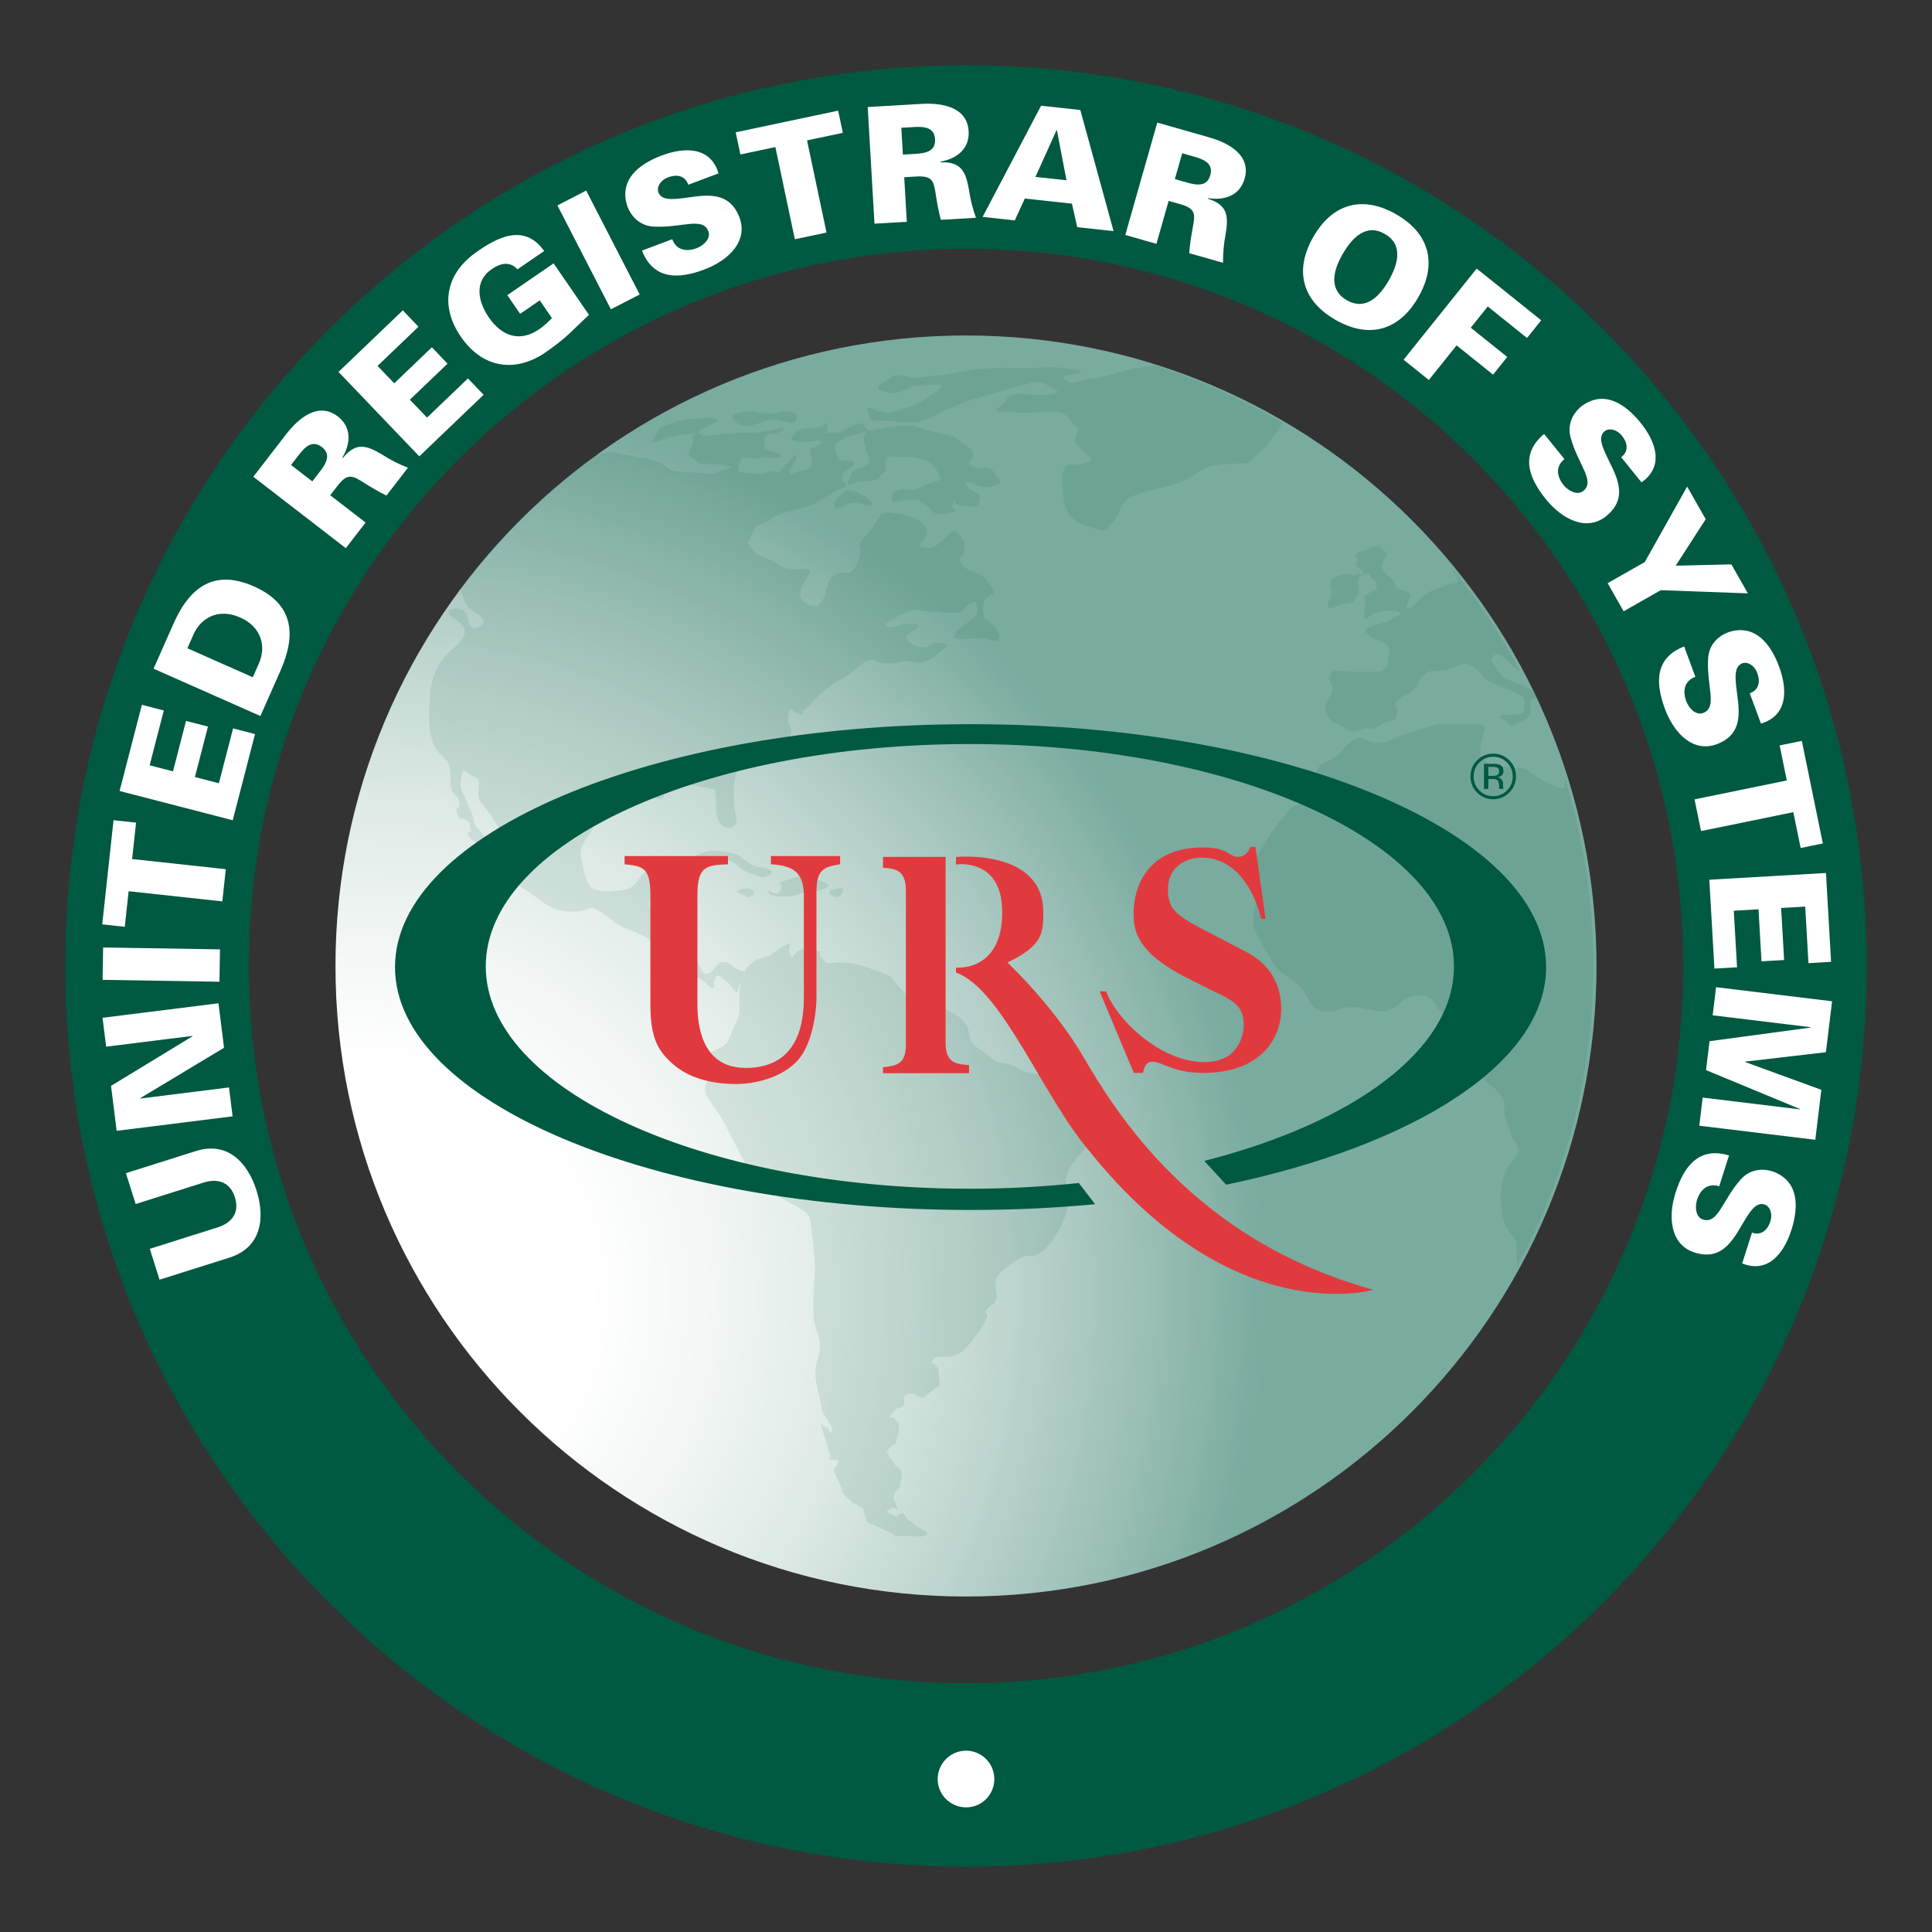 <?xml version="1.0" encoding="UTF-8"?>
<!DOCTYPE svg PUBLIC "-//W3C//DTD SVG 1.1//EN" "http://www.w3.org/Graphics/SVG/1.1/DTD/svg11.dtd">
<!-- Creator: CorelDRAW -->
<svg xmlns="http://www.w3.org/2000/svg" xml:space="preserve" width="80.433mm" height="80.433mm" version="1.1" style="shape-rendering:geometricPrecision; text-rendering:geometricPrecision; image-rendering:optimizeQuality; fill-rule:evenodd; clip-rule:evenodd"
viewBox="0 0 8043.32 8043.33"
 xmlns:xlink="http://www.w3.org/1999/xlink"
 xmlns:xodm="http://www.corel.com/coreldraw/odm/2003">
 <rect x="0" y="0" width="8043.32" height="8043.33" fill="#333333" stroke="none"/>
 <defs>
  <style type="text/css">
   <![CDATA[
    .fil0 {fill:none}
    .fil1 {fill:#005941}
    .fil5 {fill:#E13A3E}
    .fil2 {fill:white}
    .fil4 {fill:#005941;fill-opacity:0.102}
    .fil3 {fill:url(#id0)}
   ]]>
  </style>
  <radialGradient id="id0" gradientUnits="userSpaceOnUse" gradientTransform="matrix(1.944 -0 -0 1.944 -1418 -5085)" cx="1501.67" cy="5386.66" r="1942.51" fx="1501.67" fy="5386.66">
   <stop offset="0" style="stop-opacity:1; stop-color:white"/>
   <stop offset="0.251" style="stop-opacity:1; stop-color:white"/>
   <stop offset="0.38" style="stop-opacity:1; stop-color:#F3F7F6"/>
   <stop offset="0.541" style="stop-opacity:1; stop-color:#DEEAE6"/>
   <stop offset="0.71" style="stop-opacity:1; stop-color:#BED6CF"/>
   <stop offset="0.878" style="stop-opacity:1; stop-color:#97BDB4"/>
   <stop offset="1" style="stop-opacity:1; stop-color:#79AB9F"/>
  </radialGradient>
 </defs>
 <g id="Слой_x0020_1">
  <g id="_1837380552096">
   <rect class="fil0" x="-0" y="0" width="8043.32" height="8043.32"/>
   <g>
    <path class="fil1" d="M271.66 4021.7c0.24,-2071.19 1678.81,-3749.81 3750.02,-3750.02l0 0c2071.24,0.21 3749.78,1678.83 3749.99,3750.02l0 0c-0.21,2071.18 -1678.75,3749.73 -3749.99,3749.94l0 0c-2071.21,-0.19 -3749.78,-1678.76 -3750.02,-3749.94l0 0zm1638.78 -2111.27c-540.91,541.6 -874.24,1285.58 -874.55,2111.3l0 0c0.29,825.71 333.61,1569.67 874.55,2111.22l0 0c541.55,540.89 1285.53,874.32 2111.24,874.53l0 0c825.69,-0.21 1569.72,-333.61 2111.22,-874.53l0 0c540.89,-541.58 874.37,-1285.5 874.53,-2111.22l0 0c-0.16,-825.71 -333.61,-1569.69 -874.53,-2111.3l0 0c-541.52,-540.86 -1285.56,-874.32 -2111.22,-874.47l0 0c-825.71,0.13 -1569.72,333.61 -2111.24,874.47l0 0z"/>
   </g>
   <g>
    <path class="fil2" d="M524.13 4884.16l293.74 -92.82c129.59,-39.53 213.07,47.92 250.03,164.86 36.94,116.97 18.86,236.48 -109.91,278.61l-293.74 92.79 -40.61 -128.53 287.28 -90.78c58.53,-20.58 86.04,-63.24 66.97,-123.64 -19.1,-60.43 -66.12,-79.51 -125.86,-62.73l-287.28 90.78 -40.62 -128.54z"/>
    <polygon class="fil2" points="485.66,4707.9 462.27,4520.73 801.73,4313.98 800.22,4312.79 441.87,4357.58 426.84,4237.22 909.55,4176.89 932.7,4362.07 583.45,4572.1 583.61,4573.45 953.34,4527.25 968.39,4647.58 "/>
    <polygon class="fil2" points="913.65,4087.21 427.16,4079.3 429.33,3944.56 915.82,3952.42 "/>
    <polygon class="fil2" points="535.51,3710.37 519.45,3858.48 425.63,3848.32 472.65,3414.72 566.47,3424.88 550.04,3576.35 940.09,3618.66 925.56,3752.7 "/>
    <polygon class="fil2" points="968.89,3414.91 497.85,3293.07 590.67,2934.24 682,2957.87 622.94,3186.21 720.15,3211.35 774.5,3001.27 865.83,3024.9 811.48,3234.98 911.31,3260.8 970.37,3032.46 1061.7,3056.09 "/>
    <path class="fil2" d="M722.54 2596c67.68,-152.8 170.07,-227.57 334.59,-154.68 164.49,72.87 177.93,198.94 110.23,351.71l-83.24 187.91 -444.82 -197.03 83.24 -187.91zm329.88 223.52l25.66 -57.92c29.74,-67.15 13.49,-150.26 -78.29,-190.92 -91.78,-40.67 -164.25,3.15 -194.02,70.3l-25.66 57.92 272.31 120.62z"/>
    <path class="fil2" d="M1522.03 2175.5l-82.36 106.68 -385.05 -297.34 137.53 -178.12c50.24,-65.06 132.9,-135.73 214.5,-72.73 57.6,44.48 53.82,112.21 18.63,171.03l2.14 1.64c54.32,-67.02 98.85,-53.05 163.94,-13.86 34.08,22.04 68.98,39.66 106.92,54.48l-89.35 115.73c-31.19,-14.74 -61.41,-32.94 -90.67,-51.28 -49.69,-31.54 -70.54,-44.24 -112.53,10.16l-30.88 40.01 147.18 113.6zm-189.73 -212.91c26.35,-34.13 47.1,-70.91 7.62,-101.39 -39.48,-30.45 -69.8,-1.11 -96.15,33.02l-32.12 41.59 88.53 68.34 32.12 -41.56z"/>
    <polygon class="fil2" points="1745.58,1899.88 1409.21,1548.33 1676.99,1292.08 1742.21,1360.24 1571.82,1523.3 1641.25,1595.85 1798.02,1445.83 1863.24,1514.01 1706.47,1664.03 1777.75,1738.51 1948.17,1575.45 2013.39,1643.61 "/>
    <path class="fil2" d="M2247.1 1250.49l-81.65 56.09 -53.42 -77.76 192.78 -132.37 147.27 214.42c-80.83,75.14 -92.34,95.3 -188.99,161.69 -127.66,81.94 -258.34,54.77 -344.54,-70.78 -86.2,-125.55 -64.66,-257.25 57.65,-346.97 95.33,-69.53 207.46,-125.31 289.24,-9.79l-111.1 76.31c-32.25,-35.08 -70.83,-25.77 -107.47,-0.56 -74.98,51.49 -56.25,135.92 -11.62,200.92 54.19,78.87 129.49,104.01 209.47,49.05 20.56,-14.1 38.81,-31.56 53.18,-46.33l-50.8 -73.92z"/>
    <polygon class="fil2" points="2543.27,1287.69 2320.57,855.12 2440.4,793.42 2663.1,1225.99 "/>
    <path class="fil2" d="M2865.35 769.19c-6.03,-17.89 -16.67,-29 -31.59,-34.18 -14.29,-5.42 -32.57,-4.29 -54.03,3.78 -29,10.93 -47.1,39.34 -38.58,62.04 12.59,33.42 56.96,28.95 93.72,25.21 83.66,-9.18 197.49,-43.39 243.79,79.59 36.09,95.86 -41.41,176.87 -146.71,216.51 -105.94,39.87 -210.9,44.11 -259.32,-78.77l126.13 -47.47c15.5,43.13 55.83,54.58 101.23,37.49 29,-10.93 60.51,-40.06 49.11,-70.33 -23.26,-61.81 -111.6,-13.41 -226.99,-19.66 -53.63,-2.86 -92.02,-35.93 -110.52,-85.12 -35.56,-109.72 47.89,-175 143.11,-210.82 93.95,-35.37 203.04,-38.29 236.78,74.3l-126.13 47.43z"/>
    <polygon class="fil2" points="3228.07,612.29 3082.36,643.09 3062.86,550.8 3489.42,460.68 3508.89,552.99 3359.9,584.45 3440.94,968.15 3309.1,996.01 "/>
    <path class="fil2" d="M3775.2 923.39l-134.51 7.83 -28.26 -485.62 224.63 -13.1c82.07,-4.76 189.63,11.24 195.63,114.14 4.23,72.65 -49.37,114.22 -116.84,126.26l0.16 2.7c86.23,-2.99 104.91,39.79 118.03,114.62 5.72,40.16 15.35,78.08 29.05,116.42l-145.94 8.49c-9.37,-33.21 -15.43,-67.95 -20.8,-102.05 -8.78,-58.21 -12.86,-82.26 -81.49,-78.26l-50.43 2.94 10.77 185.63zm36.17 -282.87c43.05,-2.51 84.4,-10.98 81.49,-60.75 -2.88,-49.77 -44.93,-53.39 -87.97,-50.88l-52.47 3.04 6.51 111.65 52.44 -3.06z"/>
    <path class="fil2" d="M4090.81 903.04l243.39 -462.86 163.41 17.73 138.43 504.3 -151.42 -16.43 -21.85 -97.92 -196.27 -21.3 -41.7 91.02 -133.99 -14.54zm349.28 -152.51l-39.79 -207.62 -2.01 -0.21 -87.44 193.81 129.24 14.02z"/>
    <path class="fil2" d="M4814.36 1015.14l-129.59 -36.91 133.22 -467.84 216.43 61.62c79.06,22.52 175.34,73.05 147.13,172.19 -19.95,69.98 -84.24,91.6 -151.87,80.75l-0.71 2.59c82.36,25.56 85.94,72.1 73.69,147.08 -7.86,39.79 -11.22,78.77 -10.9,119.49l-140.6 -40.03c2.06,-34.42 7.81,-69.24 13.94,-103.19 10.9,-57.86 14.92,-81.92 -51.17,-100.75l-48.58 -13.84 -50.99 178.84zm127.3 -255.19c41.49,11.8 83.29,17.44 97,-30.53 13.65,-47.94 -24.84,-65.22 -66.36,-77.02l-50.54 -14.39 -30.64 107.55 50.54 14.39z"/>
    <path class="fil2" d="M5467.36 986.7c79.64,-139.22 204.79,-174.76 344.62,-94.77 139.83,79.98 172.59,205.9 92.97,345.12 -79.69,139.22 -204.84,174.78 -344.62,94.8 -139.83,-80.01 -172.61,-205.93 -92.97,-345.15zm297.76 -12.88c-79.53,-45.51 -138.09,18.81 -175.9,84.93 -35.82,62.6 -61.6,145.65 17.94,191.19 79.59,45.51 138.14,-18.81 173.94,-81.41 37.81,-66.13 63.61,-149.21 -15.98,-194.71z"/>
    <polygon class="fil2" points="5948.58,1581.91 5843.41,1497.61 6147.73,1118.09 6416.34,1333.46 6357.34,1407.07 6193.88,1275.97 6123.08,1364.29 6274.95,1486.1 6215.95,1559.71 6064.08,1437.9 "/>
    <path class="fil2" d="M6749.34 1903.43c15.08,-11.32 22.28,-24.95 22.54,-40.75 0.61,-15.27 -6.19,-32.28 -20.56,-50.09 -19.47,-24.1 -52.15,-32.36 -71.01,-17.12 -27.81,22.46 -9.6,63.18 5.53,96.89 34.98,76.54 103.24,173.83 1.03,256.43 -79.64,64.37 -180.92,16.25 -251.62,-71.25 -71.15,-88.03 -108.16,-186.35 -6.72,-270.91l84.69 104.8c-36.06,28.28 -34.26,70.14 -3.78,107.87 19.47,24.1 57.04,44.85 82.21,24.53 51.3,-41.51 -22.38,-110.17 -52.65,-221.67 -14.16,-51.81 5.16,-98.64 46.04,-131.66 93.03,-68.24 181.13,-9.53 245.11,69.61 63.1,78.08 100.14,180.71 3.86,248.1l-84.67 -104.78z"/>
    <polygon class="fil2" points="6847.58,2339.91 7023.95,2025.69 7101.21,2161.61 6976.35,2355.07 7208.13,2349.62 7276.76,2470.3 6914.2,2457.07 6759.52,2544.99 6692.9,2427.83 "/>
    <path class="fil2" d="M7284.46 2885.91c17.94,-5.9 29.1,-16.51 34.37,-31.38 5.53,-14.26 4.55,-32.54 -3.41,-54.03 -10.74,-29.08 -39.03,-47.39 -61.81,-38.97 -33.5,12.38 -29.29,56.81 -25.8,93.58 8.63,83.74 42.12,197.8 -81.17,243.31 -96.07,35.45 -176.64,-42.57 -215.58,-148.17 -39.16,-106.2 -42.73,-211.22 80.46,-258.84l46.67 126.44c-43.21,15.24 -54.93,55.48 -38.13,100.99 10.74,29.1 39.69,60.77 70.01,49.58 61.97,-22.86 14.16,-111.52 21.14,-226.91 3.2,-53.6 36.54,-91.78 85.83,-109.99 109.96,-34.85 174.73,49.03 209.97,144.49 34.71,94.22 36.94,203.31 -75.86,236.33l-46.69 -126.43z"/>
    <polygon class="fil2" points="7438.87,3249.23 7409,3103.34 7501.39,3084.42 7588.89,3511.48 7496.5,3530.42 7465.91,3381.25 7081.73,3459.96 7054.72,3327.96 "/>
    <polygon class="fil2" points="7116.24,3662.43 7601.88,3634.44 7623.18,4004.38 7529.01,4009.8 7515.46,3774.4 7415.21,3780.17 7427.72,3996.76 7333.55,4002.18 7321.04,3785.59 7218.14,3791.52 7231.69,4026.91 7137.52,4032.33 "/>
    <polygon class="fil2" points="7144.42,4109.91 7627.39,4168.52 7601.65,4380.58 7264.97,4419.82 7264.81,4421.17 7582.68,4537.14 7557.47,4745.16 7074.45,4686.58 7088.66,4569.5 7492.71,4618.53 7494.22,4617.34 7102.5,4455.12 7117.13,4334.68 7538.77,4277.9 7537.63,4276.39 7130.22,4226.97 "/>
    <path class="fil2" d="M7293.96 5131.63c17.73,6.35 33.07,4.89 46.41,-3.6 13.07,-7.86 23.57,-22.89 30.48,-44.71 9.45,-29.53 -1.64,-61.33 -24.77,-68.71 -34,-10.85 -58.02,26.75 -77.87,57.89 -44.66,71.31 -88.37,181.85 -213.57,141.92 -97.58,-31.12 -113.06,-142.13 -78.85,-249.34 34.37,-107.84 96.12,-192.8 222.51,-154.62l-40.93 128.4c-43.42,-14.58 -77.42,9.95 -92.13,56.17 -9.45,29.53 -6.09,72.31 24.71,82.13 62.94,20.06 79.75,-79.24 156.16,-165.92 35.51,-40.3 85.22,-49.9 135.28,-33.95 108.11,40.16 107.58,146.08 76.68,242.99 -30.48,95.65 -95.86,183.01 -205.11,139.67l41 -128.32z"/>
   </g>
   <path class="fil3" d="M6646.63 4021.91c0,1449.49 -1175.23,2624.75 -2625.01,2624.75 -1449.76,0 -2624.96,-1175.25 -2624.96,-2624.75 0,-1449.73 1175.2,-2625.28 2624.96,-2625.28 1449.78,0.03 2625.01,1175.55 2625.01,2625.28z"/>
   <g>
    <path class="fil4" d="M4547.08 1574.95c-37.81,0 -75.64,29.77 -97.26,14.71 -21.78,-14.71 -43.21,-24.26 5.45,-29.13 48.58,-5 70.06,-19.61 5.19,-24.77 -64.69,-4.89 -48.66,-9.55 -140.55,-4.89 -91.41,4.89 -129.12,-4.66 -232.01,4.89 -102.31,9.95 -113.27,19.76 -161.48,24.77 -49,4.87 -113.67,14.39 -113.67,14.39 -32.36,-4.68 -81.09,-24.37 -102.63,-4.68 -21.56,19.39 -80.8,39.18 -43.05,53.71 37.68,14.92 43.05,19.69 86.12,4.97 43.42,-14.39 37.78,-24.24 75.78,-24.24 37.7,0 129.54,-15.03 70.09,24.24 -59.21,39.4 -70.09,54.11 -124.14,68.84 -53.84,14.53 -48.68,24.58 -91.89,19.47 -42.94,-4.97 -86.15,-39.18 -70.17,-4.97 16.48,34.42 -5.34,39.37 48.92,39.37 53.79,0 53.79,4.97 107.82,4.97 53.79,0 37.6,9.66 86.23,-9.92 48.74,-19.71 21.59,-14.74 91.97,-44.05 70.17,-29.45 91.65,-39.4 134.86,-49.13 43.31,-9.87 70.25,-24.58 134.94,-38.97 64.9,-14.92 91.78,-34.53 134.96,-14.92 43.23,19.61 81.02,39.29 10.82,44.05 -69.88,5.16 -161.58,-19.69 -172.56,19.61 -10.72,39.4 -113.4,49.03 37.7,54 151.05,5.08 188.99,-19.47 221.32,24.58 32.12,44.13 48.58,34.18 32.12,68.5 -15.98,34.42 0,34.42 16.46,59.08 16.25,24.55 75.43,39.16 21.46,58.76 -53.87,19.71 -97.1,-24.47 -97.1,73.58 0,97.95 16.25,161.82 97.1,186.16 81.07,24.58 70.3,34.32 113.48,-14.61 43.02,-49.13 16.19,-93.37 124.06,-122.71 108.14,-29.16 129.78,-29.16 189.07,-58.9 59.37,-29.24 43.23,-48.95 151.18,-58.76 107.87,-9.87 86.41,9.84 135.12,-39 48.55,-49.21 21.48,-5.19 64.48,-68.82 35.67,-52.26 27.78,-39.29 41.78,-65.72 -165.58,-97.55 -342.71,-177.56 -529.11,-237.46 -39.16,3.31 -78.13,8.39 -117,18.86 -92.01,24.59 -108.29,34.14 -145.86,34.14z"/>
    <path class="fil4" d="M3267.49 1712.29c-27.01,0 -21.72,10.05 -59.53,10.05 -37.57,0 -64.72,-10.05 -64.72,-10.05 0,0 -102.68,0 -91.65,24.66 10.48,24.5 32.33,44.16 75.57,34.21 43.26,-9.74 59.29,-24.45 91.63,-24.45 32.57,0 91.89,29.32 97.29,0 5.49,-29.47 -21.55,-34.42 -48.59,-34.42z"/>
    <path class="fil4" d="M3558.87 2045.62c-37.68,-14.5 -43.21,5 -70.17,24.69 -26.88,19.71 -10.66,49.24 -10.66,49.24 16.17,0 16.17,-5.19 37.6,-15.03 21.59,-9.76 27.09,-14.5 59.53,-9.76 32.36,4.97 21.72,14.84 48.5,9.76 27.17,-4.77 -26.78,-43.96 -64.8,-58.9z"/>
    <path class="fil4" d="M3191.9 3614.86c-26.99,-10.05 -32.36,4.52 -70.19,-20.11 -37.78,-24.37 -37.78,-34.13 -75.62,-43.84 -37.76,-9.84 -86.49,-9.84 -86.49,-9.84 0,0 -59.37,9.84 -70.17,29.32 -11.01,20.03 -16.09,24.37 48.58,10.05 64.85,-14.71 86.33,-4.87 113.56,9.97 27.01,14.39 27.01,29.32 70.11,44.05 43.23,14.5 43.23,24.37 70.19,14.5 26.88,-9.76 26.88,-24.44 0.03,-34.1z"/>
    <path class="fil4" d="M3375.39 3653.83c-32.46,-14.63 -75.62,0 -113.4,14.71 -37.73,14.61 0,0 -10.64,34.5 -10.98,34.32 -48.58,4.58 -48.58,4.58 -10.87,14.9 5.19,24.77 53.84,24.77 48.63,0 54.03,-4.87 81.07,-14.63 27.17,-10.13 53.87,0 97.37,-19.79 42.99,-19.45 -27.39,-29.43 -59.66,-44.14z"/>
    <path class="fil4" d="M3116.33 3697.99c0,0 -70.25,5.05 -37.76,19.79 32.12,14.63 37.76,24.26 53.66,9.76 16.51,-14.73 0,-24.49 -15.9,-29.55z"/>
    <path class="fil4" d="M3499.58 3697.99c-21.51,0 -42.94,9.66 -42.94,9.66 0,0 -11.03,14.9 5.19,19.9 0,0 26.88,14.5 37.76,0 10.73,-14.74 21.61,-29.56 -0.01,-29.56z"/>
    <path class="fil4" d="M1932.96 2499.03c10.64,38.55 42.36,42.99 68.9,67.28 26.48,24.16 0,48.18 -26.54,48.18 -26.35,0 -20.98,-38.66 -37.07,-62.81 -15.9,-23.94 -63.71,-23.94 -68.98,-4.55 -5.03,19.18 16.01,19.18 48.05,47.89 31.64,28.92 15.64,57.92 -10.8,86.62 -26.56,29.05 -105.97,67.5 -116.6,216.85 -10.48,148.83 5.34,201.82 42.41,240.37 36.94,38.36 36.94,33.5 42.23,76.6 5.42,43.55 -5.27,57.84 10.74,82.42 16.01,23.94 26.43,19.18 26.43,47.89 0,28.81 -21.11,9.63 -5.19,48.07 15.82,38.44 0,0 31.72,19.08 31.88,19.37 10.72,14.61 21.17,38.66 10.72,24.16 -21.17,0 -10.45,24.16 10.45,24.02 21.14,19.08 36.96,38.23 15.93,19.37 21.14,24.13 31.62,-4.55 10.8,-29.24 -20.93,-48.29 -36.86,-72.26 -15.93,-24.26 -5.37,-33.68 -21.27,-62.6 -15.82,-28.81 -15.82,-43.34 -31.88,-72.23 -15.82,-29.05 -10.21,-38.26 -5.19,-77.02 5.19,-38.36 26.62,0 52.97,9.74 26.54,9.74 15.93,23.94 15.93,67.28 0,43.42 26.33,48.07 58.18,101.15 31.83,52.78 74.3,110.52 111.44,173.12 36.94,62.6 -10.61,43.23 -10.61,81.68 0,38.47 16.01,24.26 100.65,91.52 84.83,67.6 180.18,43.55 196.11,33.68 15.74,-9.53 42.28,0 95.46,43.23 52.92,43.34 58.05,33.79 111.13,57.73 52.92,24.08 31.94,14.42 63.58,38.66 31.67,23.87 31.67,0 58.42,9.66 26.33,9.53 10.56,33.81 15.98,67.26 5.13,33.79 10.37,19.39 68.71,19.39 58.21,0 0,0 21.19,23.84 21.14,24.18 10.8,19.31 42.47,38.66 31.75,19.08 15.74,19.08 36.96,28.84 21.22,9.5 5.4,-14.53 15.93,-38.47 10.66,-24.18 31.8,0 53.05,19.21 21.19,19.29 37.09,43.34 37.09,43.34 0,0 5.16,-14.55 15.85,-48.21 -14.95,96.89 11.96,106.89 -20.74,175.29 -32.2,68.61 -26.8,83.11 -69.9,102.79 -43.07,19.84 -43.07,24.61 -37.84,59.11 5.29,34.21 0,53.68 -16.3,93.16 -16.11,38.89 26.91,73.32 64.85,136.92 37.68,64.08 107.82,215.93 135.04,250.35 27.01,34.21 32.49,39.11 113.43,83.24 80.91,44.19 118.64,54.03 124.04,103.06 5.5,49 21.75,156.74 16.17,220.69 -5.08,63.82 -5.08,78.42 -5.08,152.19 0,73.13 32.12,97.58 26.7,151.71 -5.5,53.82 -26.7,68.5 -16.03,132.58 10.53,63.53 16.03,63.53 21.48,102.53 5.45,39.58 5.45,24.61 21.4,53.9 16.64,29.58 27.23,29.58 21.83,54.05 -5.19,24.71 -10.9,-19.37 -26.75,-19.37 -16.48,0 -27.41,-34.69 -16.48,0 10.72,34 16.48,49.08 16.48,49.08 0,0 15.85,58.68 21.56,73.29 5.19,14.92 -21.56,4.92 5.19,14.92 26.88,9.58 26.88,-10.03 26.88,9.58 0,19.74 -21.48,24.47 -16.17,39.21 5.5,14.79 -15.9,-29.34 5.5,14.79 21.51,44.08 16.17,34.21 26.78,58.9 10.82,24.55 -16.11,-5.13 10.82,24.55 27.09,29.24 37.94,34.34 37.94,34.34l32.31 19.26c0,0 5.42,-4.55 11.01,15.13 5.21,19.29 -5.56,-5.11 5.21,19.29 10.77,24.82 -5.21,19.61 27.25,34.42 32.46,14.87 -11.03,-4.95 32.46,14.87 42.97,19.66 64.45,28.95 64.45,28.95 0,0 -26.91,5.11 10.85,5.11 6.96,0 10.03,0 12.12,0 2.12,0 3.02,0 2.41,0 2.75,0 9.63,0 23.31,0 54.05,0 54.05,4.82 70.27,0 16.01,-5.11 21.48,-9.74 5.13,-19.45 -16.06,-9.76 -16.06,-9.76 -32.23,-19.61 -16.22,-9.87 -10.93,-14.82 -32.2,-24.69 -21.64,-9.66 -16.32,-38.89 -38.07,-29.21 -21.59,9.58 0,19.53 -21.59,9.58 -21.48,-9.58 -21.48,-9.58 -21.48,-9.58 0,0 -26.8,-4.97 0,-19.61 26.91,-14.74 37.7,19.61 26.91,-14.74 -10.58,-34.21 -10.58,-14.84 -10.58,-34.21 0,-19.61 5.16,-14.74 16.01,-34.42 10.74,-19.58 5.4,29.47 10.74,-19.58 5.37,-49.24 10.72,-29.55 5.37,-49.24 -5.37,-19.58 -16.11,-14.53 -32.12,-39.16 -16.32,-24.32 -21.75,-19.47 -21.75,-39.29 0,-19.21 -32.25,14.98 0,-19.21 32.33,-34.61 26.91,-5.03 32.33,-34.61 5.42,-29.21 10.82,-19.55 10.82,-49.03 0,-29.63 0,-19.45 -16.25,-39.26 -16.09,-19.37 -32.25,5.05 -16.09,-19.37 16.09,-24.69 21.51,-24.69 37.7,-29.77 16.43,-4.45 16.43,-9.82 16.43,-24.29 0,-14.82 -5.72,-34.24 26.72,-34.24 32.41,0 32.41,39.08 75.7,0 43.18,-39.5 48.82,-19.74 43.18,-58.92 -5.29,-39.4 5.64,-29.29 -10.8,-53.76 -16.27,-24.63 -26.93,0 -16.27,-24.63 11.01,-24.61 43.63,-9.74 86.52,-19.66 43.21,-9.95 70.17,-54.27 81.09,-68.55 10.69,-15 32.25,-34.5 37.49,-49.29 5.77,-14.74 16.38,-24.47 21.78,-44.08 5.21,-19.24 -21.78,-14.71 5.21,-39.08 27.2,-24.45 21.64,-5.21 27.2,-24.45 5.29,-19.84 10.8,4.79 5.29,-39.42 -5.29,-44 -10.85,-63.5 48.58,-107.53 59.37,-44.29 70.17,-44.29 102.39,-44.29 32.62,0 64.98,-39.18 81.15,-63.74 16.22,-24.61 21.48,-24.61 43.21,-73.58 21.59,-49.03 21.59,-54.05 21.59,-97.82 0,-44.5 -21.33,-68.74 5.48,-122.87 27.07,-53.82 124.01,-137.27 129.54,-191.27 5.27,-54 59.35,-73.34 -10.85,-97.95 -70.11,-24.77 -53.87,-19.37 -118.69,-53.79 -64.85,-34.32 -32.36,-29.77 -107.87,-49.32 -75.78,-19.47 -59.58,-4.66 -113.45,-34.24 -53.92,-29.5 -64.85,-4.74 -108.03,-44.13 -43.07,-39.26 -70.06,-39.26 -80.99,-73.79 -10.8,-34 0,-44.05 -32.23,-77.84 -32.6,-34.71 -108.16,-63.98 -156.9,-68.84 -48.45,-5.05 -21.35,14.87 -91.78,-54.21 -69.98,-68.71 -21.48,-48.92 -96.76,-78.37 -75.91,-29.24 -92,-34.4 -156.98,-39.18 -64.82,-4.97 -48.18,19.71 -80.8,-14.61 -32.49,-34.21 21.56,-29.34 -32.49,-34.21 -53.87,-5.29 -5.08,-24.79 -53.87,-5.29 -48.79,19.71 -32.44,49.11 -48.79,19.71 -16.06,-29.45 21.72,-58.79 -16.06,-39.18 -37.86,19.5 -64.88,44.13 -64.88,44.13 0,0 -77.66,9.63 -110.89,70.09 0.66,-2.38 1.53,-4.26 1.53,-4.26 0,0 -21.38,0 -47.55,-19.18 -26.7,-19.08 -15.9,-19.08 -42.44,-19.08 -26.51,0 -37.09,43.1 -58.34,48 -21.03,4.76 -26.38,-4.89 -42.41,-38.47 -15.64,-33.47 -15.64,-43.23 -15.64,-43.23 0,0 -21.25,-67.68 -5.53,-86.86 15.9,-19.05 -5.24,-48.07 -10.53,-67.05 -5.19,-19.39 -42.55,-29.13 -90.04,-24.08 -47.7,4.68 -63.58,19.08 -79.64,-19.37 -15.82,-38.47 37.2,-77.21 69.08,-120.25 31.83,-43.42 21.09,-48.18 -21.43,-48.18 -42.28,0 -68.63,19.18 -89.83,48.18 -21.38,28.81 -31.88,47.92 -79.4,52.78 -47.94,4.97 -79.77,4.97 -111.47,-4.87 -31.62,-9.34 -42.36,-72.05 -53.08,-125.02 -10.61,-52.78 16.01,-76.81 37.36,-110.7 21.01,-33.6 10.42,-43.23 26.38,-91.33 15.74,-48.07 42.31,-48.07 127.03,-76.7 85.01,-29.45 37.28,0 63.39,9.13 26.88,10.05 37.36,14.84 63.92,19.5 26.46,4.76 26.46,-14.21 26.46,-14.21 0,0 0,-24.16 0,-38.97 0,-14.31 15.77,-9.23 52.81,-9.23 37.31,0 58.45,4.37 90.17,9.23 31.78,4.97 68.92,14.84 68.92,14.84 0,0 5.29,28.92 5.29,86.44 0,57.73 37.2,81.68 68.95,67.39 31.72,-14.42 5.21,-48.1 5.21,-96.2 0,-47.89 -5.21,-67.5 5.37,-110.7 10.48,-43.31 26.46,-38.36 74.11,-67.36 47.55,-28.81 47.55,-33.79 84.83,-52.76 36.91,-19.37 58.31,-24.16 68.79,-48.31 10.61,-23.94 0,-33.81 -5.13,-53.08 -5.32,-18.97 -5.32,-24.05 0,-47.97 5.13,-24.26 15.77,0 42.04,4.87 26.88,4.76 0,0 31.91,-24.05 31.78,-24.02 36.94,-43.34 74.32,-72.34 36.96,-28.81 47.63,-33.47 95.49,-62.49 47.47,-28.81 57.92,-57.63 90.01,-62.42 31.62,-4.87 26.19,4.79 47.41,9.66 21.3,4.66 53.13,4.66 90.28,-4.87 37.04,-9.63 53.1,14.31 95.33,0 42.39,-14.53 58.1,-38.58 84.9,-57.76 26.35,-19.26 -42.52,-28.71 -63.74,-9.55 -21.17,19.08 -84.72,0 -95.28,-24.16 -10.66,-23.94 15.85,-28.92 42.17,-47.97 26.64,-19.47 -52.84,-19.47 -79.45,-9.74 -26.46,9.74 -58.21,9.74 -52.92,-4.89 5.32,-14.29 52.92,-33.58 90.2,-52.76 37.17,-19.37 53.02,0 100.57,0 47.68,0 53.15,4.55 95.36,4.55 42.23,0 31.72,-19.29 63.69,-38.26 31.7,-19.18 31.7,0 31.7,28.6 0,28.95 -21.14,33.81 -53.15,57.84 -31.64,24.05 -36.8,29.02 -42.23,48.07 -5.24,19.5 58.23,9.68 111.39,9.68 52.78,0 36.86,14.5 63.42,9.84 26.41,-4.97 10.82,-38.58 -10.64,-62.71 -21.19,-24.08 -42.28,-24.08 -42.28,-43.44 0,-19.29 -10.5,-67.07 26.33,-81.49 37.41,-14.61 0,-38.76 -15.66,-67.47 -15.98,-28.95 -79.51,-28.95 -100.86,-62.6 -21.14,-33.68 5.37,-24.05 10.5,-62.52 5.72,-38.44 -10.5,-43.31 -26.3,-67.47 -15.93,-24.05 -31.8,0 -69.08,33.89 -36.94,33.6 -47.44,28.81 -79.24,23.97 -31.59,-4.89 0,-14.42 15.85,-48.13 15.95,-33.79 -31.8,-77.1 -95.44,-86.55 -63.39,-9.53 -79.38,-19.39 -100.57,9.42 -21.27,29.02 -26.46,48.1 -63.5,86.76 -37.15,38.47 0,28.71 -26.48,100.97 -26.59,72.26 -58.31,28.92 -95.49,52.97 -37.02,24.02 -21.09,47.97 -47.63,101.15 -26.27,52.89 -68.92,23.97 -89.91,0 -21.3,-24.16 15.93,-77.13 31.59,-105.94 15.85,-28.79 -26.7,-14.37 -74.22,-19.26 -47.52,-5.19 -68.71,-33.68 -100.52,-43.34 -31.96,-9.63 -47.63,-19.18 -68.82,-48.07 -21.22,-28.81 -5.48,-23.97 10.5,-62.63 15.8,-38.34 26.33,-24.16 79.53,-57.73 52.71,-33.68 74.08,-23.84 142.9,-48.07 68.92,-24.26 90.2,-52.65 137.82,-72.15 47.65,-19.29 15.93,-19.29 10.72,-43.34 -5.29,-23.97 5.21,-23.97 36.94,-48.1 31.8,-24.16 -5.42,-29.02 -31.72,-29.02 -26.51,0 -21.27,-4.55 -31.8,-38.36 -10.66,-33.76 0,-28.89 26.59,-48.07 26.22,-19.29 26.22,-9.68 79.19,-28.92 53.05,-19.08 0,0 10.82,33.58 10.48,33.81 0,0 10.48,43.42 10.82,43.23 15.98,4.89 10.82,38.36 -5.45,33.92 -21.27,19.39 -52.97,38.55 -32.09,19.21 -15.88,14.61 -32.09,48.13 -15.95,33.79 21.3,0 52.97,0 32.09,0 26.64,0 53.05,-4.79 26.46,-4.76 21.27,-19.29 37.15,-28.73 15.93,-9.71 10.58,-28.89 10.58,-53.15 0,-23.92 21.3,-14.29 63.61,-14.29 42.44,0 52.89,0 90.06,9.71 37.07,9.42 47.52,23.97 68.74,62.31 21.48,38.66 -26.46,24.16 -74.11,52.86 -47.55,29.34 -31.8,4.97 -74.22,9.87 -42.25,4.97 -52.81,19.5 -47.65,43.21 5.4,24.05 26.46,0 79.59,0 52.97,0 26.33,4.66 47.63,14.5 21.43,9.53 21.43,14.42 42.31,33.68 21.3,19.18 21.3,14.53 74.24,4.97 52.97,-9.87 0,0 10.66,-38.68 10.66,-38.23 0,0 15.8,4.79 16.09,4.76 31.64,9.66 63.66,9.66 31.83,0 26.56,-19.18 31.83,-38.36 5.34,-19.5 -36.96,-19.5 -58.1,-53.08 -21.27,-33.68 47.44,9.42 73.98,9.42 26.33,0 31.72,0 58.23,-9.42 26.75,-9.76 0,-24.05 -15.98,-53.08 -15.95,-28.71 -31.59,-9.55 -79.24,-19.1 -47.86,-9.6 -5.53,-24.16 -5.53,-52.94 0,-28.92 -31.46,-28.92 -58.26,-57.86 -26.38,-28.71 -68.82,-23.92 -132.13,-43.1 -63.66,-19.18 -42.73,-19.18 -84.9,-19.18 -42.57,0 -111.47,9.63 -143.11,19.18 -31.94,9.53 -37.07,-38.76 -58.34,-28.92 -21.22,9.76 -26.3,9.76 -52.97,23.97 -26.46,14.5 -37.07,14.5 -68.82,14.5 -31.86,0 0,0 -10.58,-28.71 -10.56,-29.13 0,0 -31.86,4.66 -31.88,4.97 0,0 -47.73,4.97 -47.55,4.58 -47.55,14.18 -63.5,33.6 -15.77,19.08 5.29,19.08 31.78,23.94 26.43,4.79 47.57,-4.87 74.3,-4.87 26.46,0 5.19,19.29 -21.38,28.92 -26.46,9.53 -5.32,14.5 -5.32,57.73 0,43.23 -37.23,29.05 -68.9,48.29 -31.54,19.1 -26.22,-9.71 -15.88,-24.16 10.69,-14.39 15.88,-19.37 21.35,-43.29 5.24,-24.08 -21.35,4.66 -58.42,48.18 -36.91,43.21 0,0 -52.94,14.21 -53,14.5 -36.99,9.63 -95.25,5.05 -58.23,-5.05 -32.07,-14.61 -26.51,-48.29 5.29,-33.68 31.7,-4.87 79.3,-14.5 47.78,-9.45 31.96,0 69.03,0 36.88,0 26.38,-19.18 -21.25,-28.73 -47.78,-9.6 -20.98,-14.5 -26.56,-48.07 -5.16,-33.81 42.57,-14.42 74.19,-38.47 31.88,-24.16 -31.62,0 -74.19,4.63 -42.36,4.89 -15.77,4.89 -58.08,4.89 -42.44,0 -48,0 -148.43,9.66 -100.65,9.6 -26.54,0 -58.37,-4.79 -31.78,-4.87 5.45,-19.37 53.08,-43.34 47.78,-24.05 -26.54,-24.05 -79.3,-19.37 -53.02,4.97 -58.63,4.97 -111.57,24.16 -52.92,19.18 -31.86,19.18 -58.1,57.84 -26.43,38.34 31.59,0 63.58,-4.92 31.56,-4.74 21.27,-9.6 84.85,-14.37 63.61,-4.87 0,0 10.48,24.05 10.8,23.92 0,14.31 -10.48,48.07 -10.72,33.79 5.19,14.42 26.22,38.36 21.25,24.26 32.01,9.66 111.42,19.39 79.48,9.6 10.69,14.5 -15.9,28.71 -26.46,14.5 -53.08,5.05 -143.06,0 -90.06,-4.66 -69,-28.71 -111.26,-43.23 -42.31,-14.5 -95.49,-19.16 -159.17,-33.68 -50.48,-11.38 -58.08,-1.75 -106.55,5.4 -212.28,153.3 -400.76,337.19 -558.72,545.73 -0.98,22.83 10.53,29.58 18.87,60.16z"/>
    <path class="fil4" d="M5599.65 2513.43c38.55,-3.23 31.54,-6.64 49.27,-32.23 17.33,-25.51 0,-35.27 3.55,-61.09 2.96,-22.04 8.49,-20.29 26.01,-25.72 -4.21,-1.75 -15.82,-8.36 -29.55,-3.07 -24.69,9.71 -17.73,-3.04 -38.87,-3.04 -21.25,0 -24.82,3.04 -52.81,15.98 -28.36,12.83 -10.66,9.53 -17.81,25.69 -7.17,15.95 3.55,15.95 3.55,41.67 0,25.59 -17.38,25.59 -14.1,51.2 3.4,25.85 31.57,-6.38 70.76,-9.39z"/>
    <path class="fil4" d="M6394.09 2884c-13.89,-6.43 -20.72,-11.01 -27.99,-15.66 6.69,13.78 13.28,27.89 19.76,41.88 16.24,-5.37 35.69,-14 8.23,-26.22z"/>
    <path class="fil4" d="M6069.1 2407.41c6.99,28.92 -7.01,12.73 -45.75,28.92 -39.05,16.03 -52.97,12.96 -88.34,38.55 -35.45,25.48 -38.74,41.57 -66.83,54.61 -28.65,12.54 -3.73,-22.7 3.28,-41.78 7.14,-19.29 -17.62,-25.69 -46.04,-35.35 -28.13,-9.42 -6.99,-19.29 -24.39,-35.24 -17.86,-16.06 -28.58,-22.49 -42.65,-41.78 -14.34,-19.18 -3.62,-35.24 10.64,-54.42 14.16,-19.08 -6.96,-25.9 -21.17,-41.78 -13.94,-15.98 -24.69,-3.31 -77.58,15.88 -53.23,19.37 -14.16,13.04 -21.35,41.88 -7.14,28.71 7.17,16.09 24.84,44.9 4.21,7.04 6.14,10.48 6.85,12.33 1.85,-0.9 4.58,-1.46 7.06,-2.78 24.79,-9.55 0,0 31.8,22.49 31.99,22.52 0,0 10.77,22.52 10.53,22.49 -7.12,12.96 -39.05,38.55 -31.72,25.48 0,0 -6.91,35.32 -7.06,35.16 -3.55,12.65 -3.55,51.12 0,38.55 13.92,0 45.91,-9.63 31.64,-9.66 28.05,-9.66 52.81,-9.66 24.61,0 24.61,0 45.88,6.61 21.14,6.43 -17.78,18.97 -45.88,35.27 -28.05,15.95 -45.64,12.73 -77.66,25.69 -31.59,12.54 -17.54,22.41 3.68,38.34 21.17,16.09 21.17,9.68 56.52,28.95 35.22,19.26 17.46,35.24 17.46,70.59 0,35.24 -31.67,49.85 -31.67,49.85 0,0 -47.86,0 -79.61,0 -31.78,0 -89.98,-5.19 -105.99,-5.19 -15.66,0 -26.27,9.63 -26.27,34 0,23.84 21.3,23.84 5.21,62.52 -15.58,38.47 -31.8,38.47 -21.3,71.94 10.48,33.97 26.7,48.18 47.78,52.94 21.17,5.21 10.56,9.66 42.41,24.47 31.72,14.31 36.88,4.68 63.71,-5.19 26.19,-9.63 20.93,19.5 74.06,-14.08 53.18,-33.92 63.71,0 68.63,-53.18 5.48,-52.94 -31.67,-19.18 5.48,-52.94 36.78,-33.5 47.55,-19.18 68.84,-48.02 21.06,-28.89 10.37,-33.58 37.17,-53.05 26.59,-19.39 0,-14.21 53.02,-19.39 53.15,-4.58 42.39,0 84.8,-19.08 42.33,-19.18 37.09,-14.31 74.11,9.63 37.09,24.16 15.82,33.89 68.69,57.84 53.21,24.02 58.74,24.02 90.36,38.55 31.64,14.31 52.97,19.39 47.68,48 -5.29,28.71 10.42,48.07 -37.09,48.07 -47.73,0 -84.75,0 -53.34,19.37 32.07,18.97 26.64,38.23 58.58,18.97 31.86,-18.97 58.29,-24.05 58.29,-52.94 0,-28.73 -10.56,-43.02 5.13,-48 2.25,-0.64 5.05,-1.59 7.73,-2.41 -6.48,-13.97 -13.07,-28.1 -19.76,-41.88 -9.34,-6.01 -19.5,-12.12 -46.12,-23.12 -47.94,-19.08 -58.23,-14.21 -79.8,-47.89 -20.96,-33.89 -42.23,-48.21 -20.96,-67.6 20.96,-19.05 42.49,9.66 74.22,38.47 13.36,12.33 24.87,21.46 36.57,29.66 -79.45,-150.52 -173.12,-292.21 -279.03,-423.55 -2.39,19.74 12.48,9.5 18.12,33.13z"/>
    <path class="fil4" d="M6513.41 3237.03c0.56,28.92 9.15,52.57 -23.71,41.25 -42.57,-14.21 -47.92,-19.29 -90.28,-43.21 -42.44,-24.16 -31.7,-33.68 -74.24,-38.36 -42.41,-4.95 -116.63,-4.95 -143.09,-29 -26.41,-24.05 -20.93,-14.5 -15.85,-67.36 5.5,-52.97 48.18,-91.52 -37.09,-86.78 -84.67,5.21 -116.36,-9.42 -174.63,9.66 -58.26,19.5 -85.06,24.16 -132.61,43.44 -47.73,19.37 -42.44,28.92 -95.25,24.16 -52.92,-4.76 -58.47,-38.47 -100.78,-4.76 -42.41,33.39 -42.41,52.86 -84.75,76.7 -42.65,24.24 -42.65,9.63 -58.34,48.21 -16.06,38.34 15.69,101.36 -42.25,125.28 -58.63,23.76 -47.92,4.79 -95.41,62.42 -47.94,57.65 -68.9,96.2 -95.67,139.51 -26.51,43.44 -47.52,81.7 -31.46,105.86 15.5,24.02 47.44,-14.42 26.27,62.49 -21.33,77.02 -31.56,105.94 -26.27,144.49 4.97,38.36 68.58,134.78 89.93,168.46 21.11,33.6 95.3,62.49 121.92,110.52 26.35,48.07 42.41,81.89 95.7,81.89 52.63,0 31.64,-14.53 94.88,-18.97 63.84,-5.08 116.79,33.68 169.78,9.21 53.08,-24.02 42.36,-52.94 116.5,-57.73 74.22,-4.45 63.61,62.94 111.36,77.05 47.65,14.68 79.38,-24.08 127.05,9.6 47.81,33.87 15.98,52.86 0,115.46 -16.01,62.6 -32.04,62.6 -10.48,105.97 20.98,43.21 127.05,81.76 127.05,144.22 0,62.76 15.98,81.92 26.46,120.25 10.69,38.52 53.08,62.52 21.27,100.86 -31.72,38.89 -74.27,91.65 -58.29,216.85 16.09,125.04 63.53,96.23 63.53,154.01 0,34.74 0.11,60.8 1.3,84.38 202.04,-371.9 316.92,-798.01 316.92,-1251.11 0.05,-273.37 -41.89,-536.97 -119.47,-784.92z"/>
   </g>
   <g>
    <g>
     <path class="fil5" d="M3497.62 3598.11c-71.99,10.98 -98.56,25.85 -98.56,116.05l0 435.69c0,80.7 -21.93,201.98 -76.97,263.58 -65.54,73.74 -179.39,99.56 -258.05,99.56 -57.68,0 -180.82,-8.1 -266.01,-85.96 -56.36,-51.99 -90.36,-99.77 -90.36,-247.39l0 -455.69c0,-114.86 -34.08,-117.71 -107.45,-125.81l0 -34.08 430.47 0 0 34.08c-86.49,4.05 -127.13,5.58 -127.13,125.81l0 455.69c0,78.05 12.41,266.41 201,266.41 230.66,0 242.09,-208.89 242.09,-296.2l0 -416.16c0,-83.66 -24.58,-129.99 -137.16,-135.57l0 -34.08 288.11 -0.01 0 34.08 0.02 0z"/>
     <path class="fil5" d="M5250.69 3824.97c-23.52,-96.28 -93.5,-254.5 -248.21,-254.5 -68.13,0 -140.26,41.22 -140.26,130.94 0,74.11 25.03,104.22 135.02,162l192.64 100.57c44.45,23.23 144.04,86.7 144.04,236.86 0,120.94 -83.71,265.93 -324.93,265.93 -124.33,0 -170.79,-46.7 -211.46,-46.7 -27.38,0 -33.95,24.79 -39.32,46.7l-37.85 0 -142.4 -339.67 27.38 -0.01c35.51,104.96 217.49,294.51 408.91,294.51 157.24,0 163.8,-136.39 163.8,-154.15 0,-92.08 -61.6,-108.43 -146.82,-151.18l-87.66 -44.11c-224.13,-112.71 -224.13,-210.05 -224.13,-273.42 0,-83.85 40.69,-270.7 289.51,-270.7 104.88,0 106.18,39.08 144.2,39.08 39.79,0 51.7,-39.08 52.41,-41.83l21.43 1.19 41.7 298.45 -18 0.01 0 0.03z"/>
     <path class="fil5" d="M4034.43 4467.95l-358.25 0 0 -24.55c55.27,-6.69 95.3,-11.91 95.3,-94.46l0 -641.83c0,-87.95 -48.15,-90.67 -95.3,-94.59l0 -45.16 260.56 0 0 772.64c0,85.2 41.41,89.22 97.66,94.59l0 33.36 0.03 0z"/>
     <path class="fil5" d="M3979.91 3567.74c0,0 363.59,-35.64 363.59,229.84 0,84.56 -1.06,138.8 -149.36,209.66 0,0 190.69,178.59 314.59,389.97 134.09,228.52 456.01,764.17 1208.51,972.42 0,0 -579.99,171.98 -1180.25,-575.18 -196.29,-229.61 -363.93,-675.53 -557.05,-745.73l0 -20.61c0,0 192.51,20.13 192.51,-230.53 0,-229.24 -192.51,-198.49 -192.51,-198.49l-0.01 -31.35 -0.02 0z"/>
    </g>
    <g>
     <path class="fil1" d="M6436.82 4026.3c0,-558.4 -1072.75,-1011.4 -2396.12,-1011.4 -1323.47,0 -2396.2,452.99 -2396.2,1011.4 0,558.3 1072.73,1011.03 2396.2,1011.03 178.06,0 351.45,-8.23 518.5,-23.81l-67.95 -88.4c-146,15.5 -297.58,23.81 -453.58,23.81 -1113.1,0 -2015.36,-414.63 -2015.36,-925.49 0,-511.47 902.26,-925.86 2015.36,-925.86 1113.02,0 2015.54,414.42 2015.54,925.86 0,348.51 -419.76,651.83 -1039.65,809.7l91.25 99.11c789.37,-165.48 1332.01,-508.75 1332.01,-905.95z"/>
    </g>
   </g>
   <g>
    <path class="fil1" d="M6283.6 3299.56c-18.49,18.6 -40.93,27.91 -67.18,27.91 -26.25,0 -48.63,-9.31 -67.05,-27.91 -18.34,-18.52 -27.52,-40.96 -27.52,-67.31 0,-26.09 9.26,-48.42 27.78,-66.91 18.42,-18.44 40.69,-27.65 66.78,-27.65 26.25,0 48.68,9.21 67.18,27.65 18.5,18.44 27.78,40.75 27.78,66.91 -0.02,26.27 -9.28,48.71 -27.77,67.31zm-124.81 -124.94c-15.88,15.93 -23.76,35.19 -23.76,57.76 0,22.73 7.88,42.12 23.65,58.13 15.85,16.01 35.11,24.02 57.76,24.02 22.65,0 41.91,-8.02 57.76,-24.02 15.85,-16 23.76,-35.4 23.76,-58.13 0,-22.57 -7.94,-41.83 -23.76,-57.76 -15.95,-16.01 -35.16,-24.02 -57.76,-24.02 -22.51,0 -41.75,8.01 -57.65,24.02zm55.8 5.29c12.91,0 22.38,1.24 28.42,3.76 10.74,4.47 16.14,13.28 16.14,26.38 0,9.31 -3.39,16.17 -10.16,20.56 -3.62,2.33 -8.63,4 -15.03,5.03 8.12,1.3 14.08,4.68 17.86,10.19 3.78,5.5 5.66,10.9 5.66,16.14l0 7.62c0,2.41 0.11,5 0.26,7.75 0.15,2.75 0.48,4.55 0.9,5.42l0.64 1.3 -17.17 -0.01c-0.08,-0.34 -0.19,-0.69 -0.26,-1.03 -0.08,-0.34 -0.19,-0.71 -0.26,-1.16l-0.4 -3.33 0 -8.26c0,-12.01 -3.25,-19.95 -9.82,-23.81 -3.86,-2.22 -10.69,-3.33 -20.4,-3.33l-14.47 -0.01 0 40.96 -18.34 0 0 -104.14 36.43 0 0 -0.03zm19.79 16.43c-4.6,-2.59 -12.01,-3.86 -22.23,-3.86l-15.65 0 0 37.73 16.58 0c7.75,0 13.6,-0.77 17.49,-2.33 7.17,-2.83 10.74,-8.26 10.74,-16.27 0.03,-7.62 -2.27,-12.7 -6.93,-15.27z"/>
   </g>
   <path class="fil2" d="M4122.6 7467.71c-33.73,55.91 -106.05,73.32 -161.95,39.56 -55.91,-33.76 -73.63,-105.49 -39.9,-161.42 33.73,-55.93 105.83,-74.22 161.74,-40.45 55.91,33.75 73.87,106.41 40.11,162.31z"/>
  </g>
 </g>
</svg>
